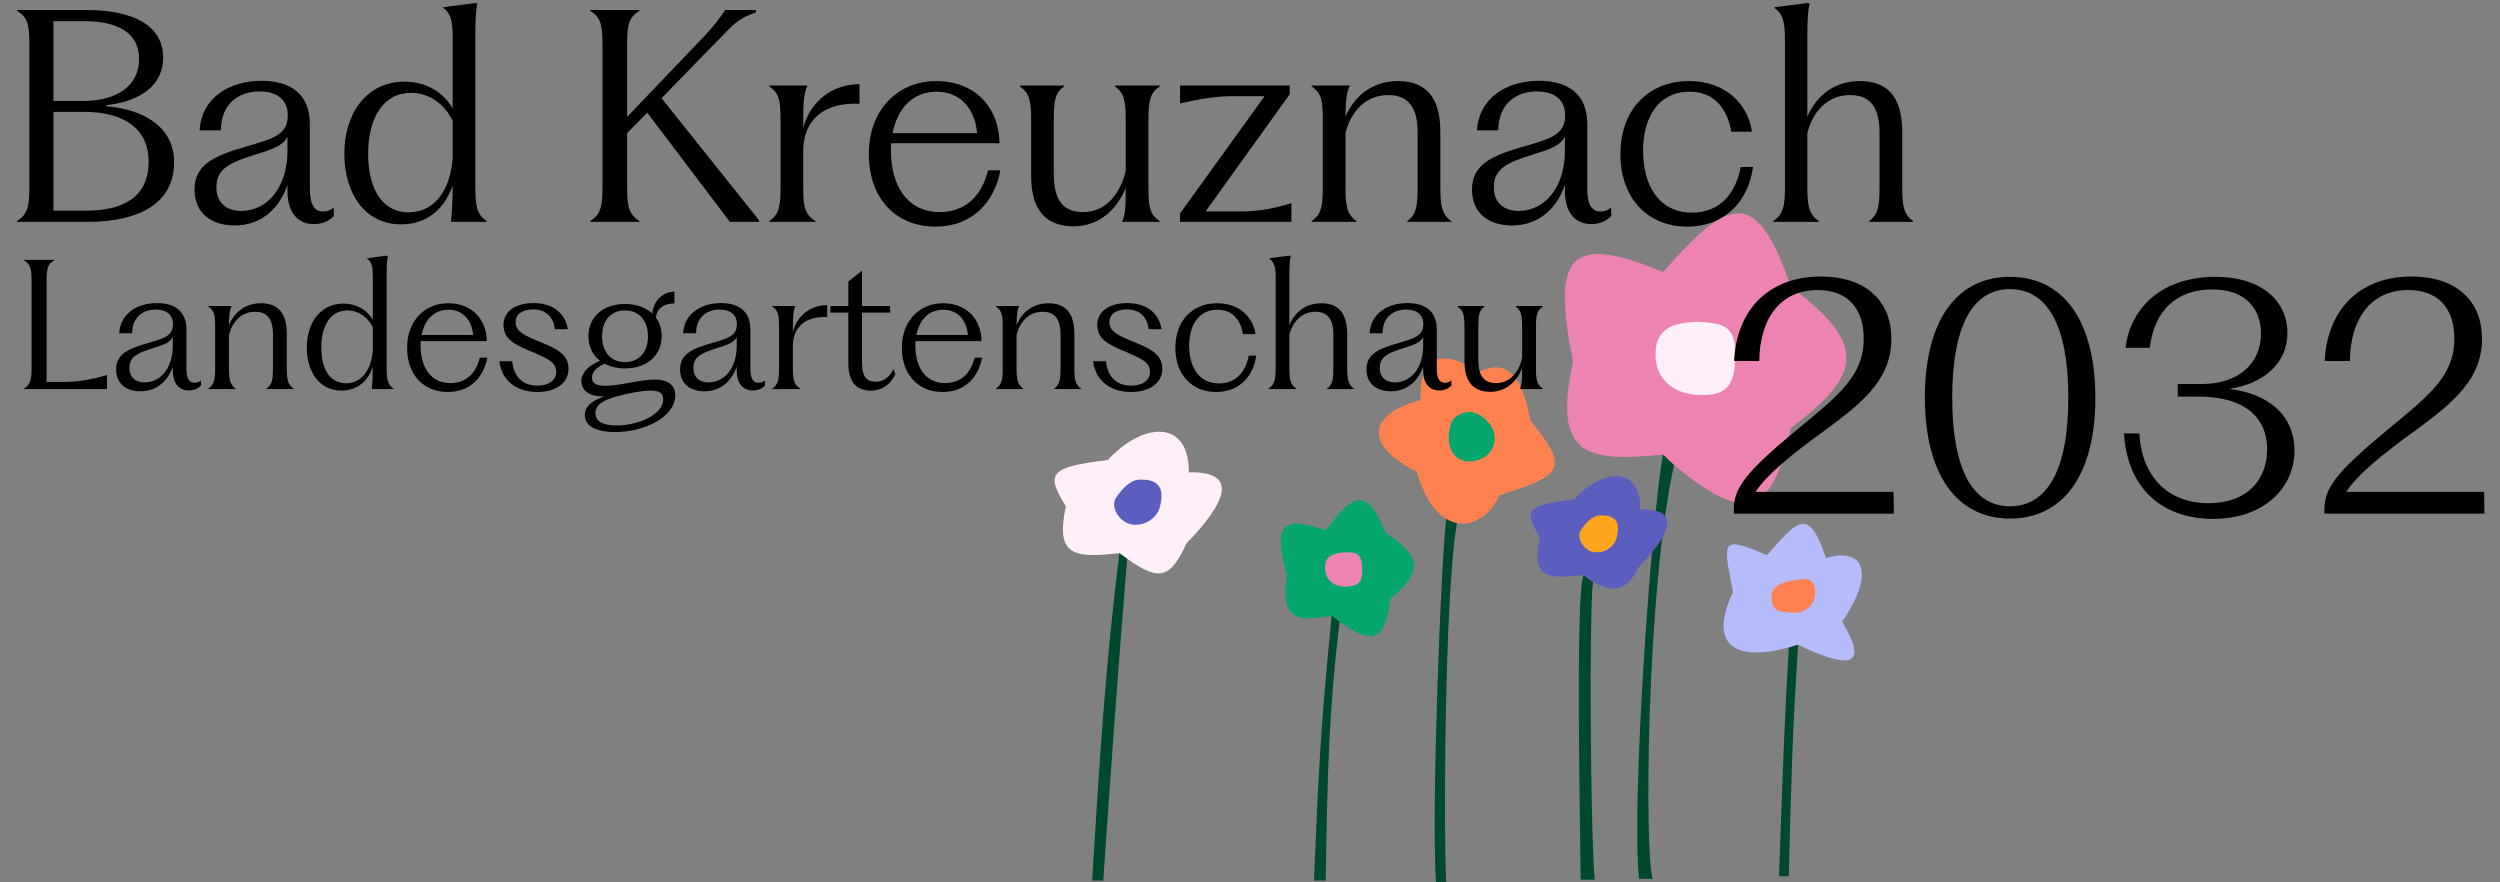 <svg xmlns="http://www.w3.org/2000/svg" fill="none" viewBox="0 0 1465 517" height="517" width="1465">
<rect x="0" y="0" width="1465" height="517" fill="#808080" stroke="none"/>
<path fill="black" d="M10.004 130V129.508C16.4 125.572 17.22 120.488 17.22 109.172V26.68C17.22 14.708 16.4 10.28 10.004 6.344V5.852H50.512C77.08 5.852 95.612 14.38 95.612 33.732C95.612 49.968 82.328 59.48 62.32 61.612V62.268C84.296 64.072 102.008 74.404 102.008 95.068C102.008 119.176 81.508 130 51.496 130H10.004ZM31.324 123.44H50.676C71.832 123.44 87.084 115.732 87.084 94.74C87.084 75.388 72.652 65.548 49.2 65.548H31.324V123.44ZM31.324 59.152H48.872C67.896 59.152 81.508 50.624 81.508 34.716C81.508 18.644 68.224 12.412 49.364 12.412H31.324V59.152ZM137.461 132.132C124.013 132.132 114.009 125.08 114.009 111.14C114.009 96.38 125.489 91.132 145.333 85.556C159.929 81.292 168.457 78.996 168.621 67.844C168.785 58.988 162.881 53.576 152.057 53.576C140.577 53.576 129.589 60.136 129.425 76.372H116.961C118.109 57.02 134.837 47.344 153.205 47.344C169.277 47.344 181.577 54.232 181.577 72.764V110.648C181.577 120.324 184.529 123.932 189.285 123.932C191.745 123.932 193.713 123.276 195.517 121.636L195.681 126.556C192.729 129.508 189.121 131.312 183.873 131.312C175.017 131.312 168.457 125.244 168.457 111.796V108.352C164.029 121.308 153.861 132.132 137.461 132.132ZM126.801 109.664C126.801 119.34 133.361 123.604 141.233 123.604C157.305 123.604 168.457 109.008 168.457 88.508V79.98C165.997 85.556 158.617 87.852 148.449 90.968C134.509 95.396 126.801 99.004 126.801 109.664ZM264.274 130C264.93 122.948 265.258 116.388 265.258 108.844C260.502 122.128 250.498 131.476 235.082 131.476C213.762 131.476 201.79 113.272 201.79 90.148C201.79 65.876 215.238 47.836 237.05 47.836C249.514 47.836 259.846 53.904 265.258 63.58V23.072C265.258 12.74 264.602 8.148 259.682 4.54V4.212L278.87 1.752L279.69 2.08C278.87 6.836 278.542 10.28 278.542 23.072V109.172C278.542 120.488 279.362 125.572 285.102 129.508V130H264.274ZM215.73 90.148C215.73 108.844 222.782 124.424 239.51 124.424C255.418 124.424 263.946 110.32 265.258 92.772V70.796C260.666 61.12 251.482 54.396 240.822 54.396C224.75 54.396 215.73 68.992 215.73 90.148ZM345.852 130V129.508C352.248 125.572 353.068 120.488 353.068 109.172V26.68C353.068 14.708 352.248 10.28 345.852 6.344V5.852H374.716V6.344C368.32 10.28 367.5 14.708 367.5 26.68V68.5L413.256 20.612C418.34 15.2 422.276 10.116 424.9 5.852H442.94V7.328C435.888 9.624 431.624 12.412 426.704 17.496L387.672 57.512L444.744 129.016V130H427.688L379.308 66.04L367.5 78.012V109.172C367.5 120.488 368.32 125.572 374.716 129.508V130H345.852ZM450.845 130V129.508C456.749 125.572 457.405 120.488 457.405 109.172V71.124C457.405 59.152 456.749 54.56 450.845 50.788V50.132H473.149C471.181 54.396 470.689 59.152 470.689 71.124V75.388C472.985 64.072 483.645 49.476 503.653 49.312V60.792C480.857 59.808 470.853 72.108 470.689 88.016V109.828C470.689 120.816 471.509 125.736 477.905 129.508V130H450.845ZM548.162 132.788C525.202 132.788 509.13 116.552 509.13 90.312C509.13 64.236 526.186 47.508 548.654 47.508C570.958 47.508 585.39 62.432 585.718 83.916H522.25C522.086 85.392 522.086 86.868 522.086 88.344C522.086 108.188 531.27 124.26 550.622 124.26C566.858 124.26 575.714 113.436 578.994 99.824H586.21C582.766 118.192 570.138 132.788 548.162 132.788ZM523.07 78.012H572.598C571.45 64.564 563.414 53.74 548.818 53.74C535.042 53.74 525.858 63.416 523.07 78.012ZM629.173 132.624C613.593 132.624 604.245 123.932 604.245 103.104V71.124C604.245 59.808 603.589 54.56 597.685 50.788V50.132H623.433V50.788C618.021 54.56 617.529 59.808 617.529 71.124V101.956C617.529 117.536 623.105 124.26 634.749 124.26C648.197 124.26 656.725 113.272 659.677 99.988V71.124C659.677 59.808 659.021 54.56 653.445 50.788V50.132H679.521V50.788C673.617 54.56 672.961 59.808 672.961 71.124V109.172C672.961 121.144 673.617 125.572 679.521 129.508V130H657.545C659.349 126.064 659.677 121.308 659.677 109.992C655.085 121.8 644.753 132.624 629.173 132.624ZM691.51 130V125.08L741.038 56.364H722.014C712.83 56.364 702.17 58.168 691.51 60.628V50.132H755.798V55.216L706.434 123.932H726.934C738.25 123.932 748.09 121.8 756.782 119.012V130H691.51ZM768.595 130V129.508C774.499 125.572 775.155 120.488 775.155 109.172V70.96C775.155 58.988 774.499 54.56 768.595 50.624V50.132H791.063C789.095 53.904 788.603 58.332 788.439 68.336C793.359 57.02 803.363 47.508 819.271 47.508C834.687 47.508 844.035 56.036 844.035 77.028V109.172C844.035 120.488 844.855 125.572 850.431 129.508V130H824.683V129.508C830.095 125.572 830.751 120.488 830.751 109.172V77.848C830.751 62.432 825.011 55.708 813.367 55.708C799.919 55.708 791.227 66.04 788.439 78.176V109.172C788.439 120.488 789.259 125.572 794.835 129.508V130H768.595ZM886.032 132.132C872.584 132.132 862.58 125.08 862.58 111.14C862.58 96.38 874.06 91.132 893.904 85.556C908.5 81.292 917.028 78.996 917.192 67.844C917.356 58.988 911.452 53.576 900.628 53.576C889.148 53.576 878.16 60.136 877.996 76.372H865.532C866.68 57.02 883.408 47.344 901.776 47.344C917.848 47.344 930.148 54.232 930.148 72.764V110.648C930.148 120.324 933.1 123.932 937.856 123.932C940.316 123.932 942.284 123.276 944.088 121.636L944.252 126.556C941.3 129.508 937.692 131.312 932.444 131.312C923.588 131.312 917.028 125.244 917.028 111.796V108.352C912.6 121.308 902.432 132.132 886.032 132.132ZM875.372 109.664C875.372 119.34 881.932 123.604 889.804 123.604C905.876 123.604 917.028 109.008 917.028 88.508V79.98C914.568 85.556 907.188 87.852 897.02 90.968C883.08 95.396 875.372 99.004 875.372 109.664ZM988.592 132.788C965.796 132.788 949.56 116.388 949.56 90.312C949.56 63.58 966.616 47.508 989.74 47.508C1011.39 47.508 1024.34 61.12 1026.64 77.192H1014.5C1012.7 66.04 1006.3 53.74 990.068 53.74C972.028 53.74 962.844 68.5 962.844 88.344C962.844 108.024 971.7 124.588 991.544 124.588C1008.11 124.588 1017.13 113.108 1020.08 97.856H1027.3C1024.51 117.536 1011.39 132.788 988.592 132.788ZM1039.09 130V129.508C1045.16 125.572 1045.98 120.488 1045.98 109.172V23.072C1045.98 12.904 1044.83 8.312 1039.91 4.704V4.212L1059.43 1.752L1060.41 2.244C1059.43 7 1059.1 10.28 1059.1 23.072V68.336C1064.02 57.02 1074.02 47.508 1089.93 47.508C1105.35 47.508 1114.7 56.036 1114.7 77.028V109.172C1114.7 120.488 1115.52 125.572 1121.09 129.508V130H1095.34V129.508C1100.76 125.572 1101.41 120.488 1101.41 109.172V77.848C1101.41 62.432 1095.67 55.708 1084.03 55.708C1070.58 55.708 1061.89 66.04 1059.1 78.176V109.172C1059.1 120.488 1059.92 125.572 1065.82 129.508V130H1039.09Z"></path>
<path fill="#FF814F" d="M830.22 276.432C834.537 291.416 840.807 300.092 847.501 304.104C849.558 305.337 851.654 306.13 853.747 306.53C863.873 308.465 873.899 301.208 878.798 290.165C915.029 278.534 920.561 275.373 896.627 246.203C891.803 216.701 880.524 210.825 866.439 218.093C846.68 204.697 831.748 206.465 832.37 234.41C798.223 243.977 802.182 262.562 830.22 276.432Z" clip-rule="evenodd" fill-rule="evenodd"></path>
<path fill="#05A66C" d="M853.747 243.752C858.641 240.674 864.859 239.643 871.775 247.06C879.878 255.749 875.232 267.978 864.571 270.023C853.909 272.067 849.935 264.727 849.144 259.447C848.609 255.871 848.852 246.829 853.747 243.752Z"></path>
<path fill="#00482E" d="M847.501 304.104C844.334 329.403 838.701 475.4 841.501 517L847.501 517C845.951 493.02 846.344 349.353 853.747 306.53C851.654 306.13 849.558 305.337 847.501 304.104Z"></path>
<path fill="#ED83B1" d="M921.796 211.905C909.242 149.51 919.513 136.44 974.449 159.405C1009.2 120.997 1028.17 103.37 1049.32 168.075C1096.28 202.893 1089.37 220.669 1049.32 250.918C1039.17 300.289 1023.97 308.473 981 272.5C978.522 270.426 977.124 268.703 974.449 266.33C927.306 271.521 910.241 265.119 921.796 211.905Z" clip-rule="evenodd" fill-rule="evenodd"></path>
<path fill="#FFEFF8" d="M995.634 231.444C1012.21 232.077 1016.66 225.633 1016.89 208.13C1017.12 190.627 1009.72 189.519 995.634 188.577C976.502 188.703 969.997 195.32 970.138 208.13C970.279 220.939 979.061 230.81 995.634 231.444Z"></path>
<path fill="#00482E" d="M974.449 266.33C967.799 303.72 955.7 472.2 960.5 515H968.5C963.529 499.276 964.91 345 981 272.5C978.522 270.426 977.124 268.703 974.449 266.33Z"></path>
<path fill="black" d="M14.1 228V227.7C18 225.3 18.5 222.2 18.5 215.3V165C18.5 157.7 18 155 14.1 152.6V152.3H31.7V152.6C27.8 155 27.3 157.7 27.3 165V223.8H38.6C45.5 223.8 53.7 222.4 62.7 219.8V228H14.1ZM82.345 229.3C74.145 229.3 68.045 225 68.045 216.5C68.045 207.5 75.045 204.3 87.145 200.9C96.045 198.3 101.245 196.9 101.345 190.1C101.445 184.7 97.845 181.4 91.245 181.4C84.245 181.4 77.545 185.4 77.445 195.3H69.845C70.545 183.5 80.745 177.6 91.945 177.6C101.745 177.6 109.245 181.8 109.245 193.1V216.2C109.245 222.1 111.045 224.3 113.945 224.3C115.445 224.3 116.645 223.9 117.745 222.9L117.845 225.9C116.045 227.7 113.845 228.8 110.645 228.8C105.245 228.8 101.245 225.1 101.245 216.9V214.8C98.545 222.7 92.345 229.3 82.345 229.3ZM75.845 215.6C75.845 221.5 79.845 224.1 84.645 224.1C94.445 224.1 101.245 215.2 101.245 202.7V197.5C99.745 200.9 95.245 202.3 89.045 204.2C80.545 206.9 75.845 209.1 75.845 215.6ZM122.066 228V227.7C125.666 225.3 126.066 222.2 126.066 215.3V192C126.066 184.7 125.666 182 122.066 179.6V179.3H135.766C134.566 181.6 134.266 184.3 134.166 190.4C137.166 183.5 143.266 177.7 152.966 177.7C162.366 177.7 168.066 182.9 168.066 195.7V215.3C168.066 222.2 168.566 225.3 171.966 227.7V228H156.266V227.7C159.566 225.3 159.966 222.2 159.966 215.3V196.2C159.966 186.8 156.466 182.7 149.366 182.7C141.166 182.7 135.866 189 134.166 196.4V215.3C134.166 222.2 134.666 225.3 138.066 227.7V228H122.066ZM217.873 228C218.273 223.7 218.473 219.7 218.473 215.1C215.573 223.2 209.473 228.9 200.073 228.9C187.073 228.9 179.773 217.8 179.773 203.7C179.773 188.9 187.973 177.9 201.273 177.9C208.873 177.9 215.173 181.6 218.473 187.5V162.8C218.473 156.5 218.073 153.7 215.073 151.5V151.3L226.773 149.8L227.273 150C226.773 152.9 226.573 155 226.573 162.8V215.3C226.573 222.2 227.073 225.3 230.573 227.7V228H217.873ZM188.273 203.7C188.273 215.1 192.573 224.6 202.773 224.6C212.473 224.6 217.673 216 218.473 205.3V191.9C215.673 186 210.073 181.9 203.573 181.9C193.773 181.9 188.273 190.8 188.273 203.7ZM262.363 229.7C248.363 229.7 238.563 219.8 238.563 203.8C238.563 187.9 248.963 177.7 262.663 177.7C276.263 177.7 285.062 186.8 285.263 199.9H246.563C246.463 200.8 246.463 201.7 246.463 202.6C246.463 214.7 252.063 224.5 263.863 224.5C273.763 224.5 279.163 217.9 281.163 209.6H285.563C283.463 220.8 275.763 229.7 262.363 229.7ZM247.062 196.3H277.263C276.563 188.1 271.663 181.5 262.763 181.5C254.363 181.5 248.763 187.4 247.062 196.3ZM314.848 229.7C302.448 229.7 293.848 222.8 292.648 211.7H300.148C301.048 220.5 306.048 226 314.948 226C321.348 226 325.948 223 325.948 217.8C325.948 212.2 320.448 209.9 311.148 205.9C302.248 202.2 295.048 199 295.048 190.5C295.048 182.3 302.248 177.6 312.548 177.6C323.948 177.6 331.148 183.4 332.748 192.9H325.148C324.348 186 320.148 181.3 312.448 181.3C306.148 181.3 302.148 184.1 302.148 188.8C302.148 194.1 307.048 196.5 315.848 200.1C326.348 204.3 333.148 207.7 333.148 216C333.148 225 325.148 229.7 314.848 229.7ZM360.509 253.2C350.909 253.2 342.709 250.5 342.709 243.1C342.709 238.2 347.009 234.6 354.209 232.3H353.009C345.709 232.3 340.709 229.1 340.709 223.3C340.709 218.3 344.809 214.3 351.609 211.4C347.409 208.1 344.809 203.3 344.809 197C344.809 185.1 354.309 178.1 366.209 178.1C372.609 178.1 378.309 180.1 382.209 183.7C383.009 176.3 388.309 171 395.209 170.9V177.8C389.009 177.8 385.009 180.8 384.309 186.1C386.509 189 387.709 192.7 387.709 197C387.709 209 378.309 215.9 366.309 215.9C361.809 215.9 357.709 214.9 354.309 213.1C349.409 215.3 346.909 217.9 346.909 221.2C346.909 224.4 349.009 226.1 355.009 226.1C363.409 226 375.409 222.4 383.809 222.4C391.009 222.4 395.709 225.4 395.709 231.6C395.709 244.5 377.309 253.2 360.509 253.2ZM348.909 242C348.909 247.4 354.109 249.3 361.209 249.3C374.209 249.3 388.609 242.9 388.609 234.1C388.609 230.4 386.509 228.9 381.209 228.9C376.509 228.9 369.109 230.2 361.709 232.2C353.109 234.5 348.909 237.4 348.909 242ZM352.809 197C352.809 206.3 358.009 212.2 366.209 212.2C374.609 212.2 379.709 206.3 379.709 197C379.709 187.8 374.509 181.9 366.209 181.9C358.009 181.9 352.809 187.8 352.809 197ZM412.814 229.3C404.614 229.3 398.514 225 398.514 216.5C398.514 207.5 405.514 204.3 417.614 200.9C426.514 198.3 431.714 196.9 431.814 190.1C431.914 184.7 428.314 181.4 421.714 181.4C414.714 181.4 408.014 185.4 407.914 195.3H400.314C401.014 183.5 411.214 177.6 422.414 177.6C432.214 177.6 439.714 181.8 439.714 193.1V216.2C439.714 222.1 441.514 224.3 444.414 224.3C445.914 224.3 447.114 223.9 448.214 222.9L448.314 225.9C446.514 227.7 444.314 228.8 441.114 228.8C435.714 228.8 431.714 225.1 431.714 216.9V214.8C429.014 222.7 422.814 229.3 412.814 229.3ZM406.314 215.6C406.314 221.5 410.314 224.1 415.114 224.1C424.914 224.1 431.714 215.2 431.714 202.7V197.5C430.214 200.9 425.714 202.3 419.514 204.2C411.014 206.9 406.314 209.1 406.314 215.6ZM452.534 228V227.7C456.134 225.3 456.534 222.2 456.534 215.3V192.1C456.534 184.8 456.134 182 452.534 179.7V179.3H466.134C464.934 181.9 464.634 184.8 464.634 192.1V194.7C466.034 187.8 472.534 178.9 484.734 178.8V185.8C470.834 185.2 464.734 192.7 464.634 202.4V215.7C464.634 222.4 465.134 225.4 469.034 227.7V228H452.534ZM510.423 228.9C503.123 228.9 497.123 225.3 497.123 212.8V183.2H486.623V179.3H497.123V165L504.823 158.8H505.123V179.3H521.623V183.2H505.123V212.7C505.123 221.5 508.623 223.7 513.223 223.7C517.623 223.7 521.223 221.1 523.623 216.2L524.623 219.2C522.023 225.3 516.823 228.9 510.423 228.9ZM552.304 229.7C538.304 229.7 528.504 219.8 528.504 203.8C528.504 187.9 538.904 177.7 552.604 177.7C566.204 177.7 575.004 186.8 575.204 199.9H536.504C536.404 200.8 536.404 201.7 536.404 202.6C536.404 214.7 542.004 224.5 553.804 224.5C563.704 224.5 569.104 217.9 571.104 209.6H575.504C573.404 220.8 565.704 229.7 552.304 229.7ZM537.004 196.3H567.204C566.504 188.1 561.604 181.5 552.704 181.5C544.304 181.5 538.704 187.4 537.004 196.3ZM583.589 228V227.7C587.189 225.3 587.589 222.2 587.589 215.3V192C587.589 184.7 587.189 182 583.589 179.6V179.3H597.289C596.089 181.6 595.789 184.3 595.689 190.4C598.689 183.5 604.789 177.7 614.489 177.7C623.889 177.7 629.589 182.9 629.589 195.7V215.3C629.589 222.2 630.089 225.3 633.489 227.7V228H617.789V227.7C621.089 225.3 621.489 222.2 621.489 215.3V196.2C621.489 186.8 617.989 182.7 610.889 182.7C602.689 182.7 597.389 189 595.689 196.4V215.3C595.689 222.2 596.189 225.3 599.589 227.7V228H583.589ZM662.797 229.7C650.397 229.7 641.797 222.8 640.597 211.7H648.097C648.997 220.5 653.997 226 662.897 226C669.297 226 673.897 223 673.897 217.8C673.897 212.2 668.397 209.9 659.097 205.9C650.197 202.2 642.997 199 642.997 190.5C642.997 182.3 650.197 177.6 660.497 177.6C671.897 177.6 679.097 183.4 680.697 192.9H673.097C672.297 186 668.097 181.3 660.397 181.3C654.097 181.3 650.097 184.1 650.097 188.8C650.097 194.1 654.997 196.5 663.797 200.1C674.297 204.3 681.097 207.7 681.097 216C681.097 225 673.097 229.7 662.797 229.7ZM712.558 229.7C698.658 229.7 688.758 219.7 688.758 203.8C688.758 187.5 699.158 177.7 713.258 177.7C726.458 177.7 734.358 186 735.758 195.8H728.358C727.258 189 723.358 181.5 713.458 181.5C702.458 181.5 696.858 190.5 696.858 202.6C696.858 214.6 702.258 224.7 714.358 224.7C724.458 224.7 729.958 217.7 731.758 208.4H736.158C734.458 220.4 726.458 229.7 712.558 229.7ZM743.35 228V227.7C747.05 225.3 747.55 222.2 747.55 215.3V162.8C747.55 156.6 746.85 153.8 743.85 151.6V151.3L755.75 149.8L756.35 150.1C755.75 153 755.55 155 755.55 162.8V190.4C758.55 183.5 764.65 177.7 774.35 177.7C783.75 177.7 789.45 182.9 789.45 195.7V215.3C789.45 222.2 789.95 225.3 793.35 227.7V228H777.65V227.7C780.95 225.3 781.35 222.2 781.35 215.3V196.2C781.35 186.8 777.85 182.7 770.75 182.7C762.55 182.7 757.25 189 755.55 196.4V215.3C755.55 222.2 756.05 225.3 759.65 227.7V228H743.35ZM815.06 229.3C806.86 229.3 800.76 225 800.76 216.5C800.76 207.5 807.76 204.3 819.86 200.9C828.76 198.3 833.96 196.9 834.06 190.1C834.16 184.7 830.56 181.4 823.96 181.4C816.96 181.4 810.26 185.4 810.16 195.3H802.56C803.26 183.5 813.46 177.6 824.66 177.6C834.46 177.6 841.96 181.8 841.96 193.1V216.2C841.96 222.1 843.76 224.3 846.66 224.3C848.16 224.3 849.36 223.9 850.46 222.9L850.56 225.9C848.76 227.7 846.56 228.8 843.36 228.8C837.96 228.8 833.96 225.1 833.96 216.9V214.8C831.26 222.7 825.06 229.3 815.06 229.3ZM808.56 215.6C808.56 221.5 812.56 224.1 817.36 224.1C827.16 224.1 833.96 215.2 833.96 202.7V197.5C832.46 200.9 827.96 202.3 821.76 204.2C813.26 206.9 808.56 209.1 808.56 215.6ZM873.38 229.6C863.88 229.6 858.18 224.3 858.18 211.6V192.1C858.18 185.2 857.78 182 854.18 179.7V179.3H869.88V179.7C866.58 182 866.28 185.2 866.28 192.1V210.9C866.28 220.4 869.68 224.5 876.78 224.5C884.98 224.5 890.18 217.8 891.98 209.7V192.1C891.98 185.2 891.58 182 888.18 179.7V179.3H904.08V179.7C900.48 182 900.08 185.2 900.08 192.1V215.3C900.08 222.6 900.48 225.3 904.08 227.7V228H890.68C891.78 225.6 891.98 222.7 891.98 215.8C889.18 223 882.88 229.6 873.38 229.6Z"></path>
<path fill="black" d="M1016 298.66C1016 286.24 1022.48 277.06 1052.54 252.22C1077.38 231.7 1092.14 220.36 1092.14 198.4C1092.14 180.22 1082.24 169.96 1065.14 169.96C1042.64 169.96 1031.12 187.6 1030.94 211.54H1016.18C1017.62 181.84 1036.16 162.04 1067.12 162.04C1091.6 162.04 1108.34 174.82 1108.34 198.58C1108.34 221.44 1092.86 235.12 1069.1 252.4C1049.12 266.8 1035.26 278.32 1028.78 288.22H1109.6L1109.78 301H1016V298.66ZM1177.84 303.88C1146.7 303.88 1127.98 277.96 1127.98 232.96C1127.98 187.78 1146.7 162.22 1177.84 162.22C1209.16 162.22 1227.88 187.96 1227.88 233.14C1227.88 278.14 1209.16 303.88 1177.84 303.88ZM1144 233.14C1144 275.8 1156.42 296.68 1177.84 296.68C1199.44 296.68 1212.04 275.8 1212.04 233.14C1212.04 190.12 1199.44 169.42 1177.84 169.42C1156.42 169.42 1144 190.12 1144 233.14ZM1296.86 304.06C1266.08 304.06 1246.46 285.16 1244.66 254.02H1253.66C1255.1 279.94 1270.94 294.88 1294.16 294.88C1317.2 294.88 1328.54 280.84 1328.54 263.2C1328.54 244.3 1314.86 232.42 1288.58 232.42H1276.16V225.04H1290.02C1311.98 225.04 1324.94 212.8 1324.94 195.52C1324.94 182.2 1317.2 169.6 1296.32 169.6C1275.08 169.6 1262.3 182.38 1259.78 203.8H1245.56C1248.62 178.96 1268.42 162.22 1298.12 162.22C1325.66 162.22 1340.42 176.62 1340.42 195.16C1340.42 212.8 1326.56 224.86 1306.22 227.92C1328.54 230.44 1344.56 242.86 1344.56 264.1C1344.56 285.7 1326.92 304.06 1296.86 304.06ZM1362.11 298.66C1362.11 286.24 1368.59 277.06 1398.65 252.22C1423.49 231.7 1438.25 220.36 1438.25 198.4C1438.25 180.22 1428.35 169.96 1411.25 169.96C1388.75 169.96 1377.23 187.6 1377.05 211.54H1362.29C1363.73 181.84 1382.27 162.04 1413.23 162.04C1437.71 162.04 1454.45 174.82 1454.45 198.58C1454.45 221.44 1438.97 235.12 1415.21 252.4C1395.23 266.8 1381.37 278.32 1374.89 288.22H1455.71L1455.89 301H1362.11V298.66Z"></path>
<path fill="#5B5EBF" d="M902.382 314.802C892.99 299.401 893.683 296.001 922.516 292.562C938.25 275.078 961.223 271.952 961.223 298.482C985.31 297.948 979.288 312.752 960.114 332.562C953.495 346.864 944.628 347.338 933.5 341C931.654 339.948 930.249 338.584 928 337C929.303 337.973 926.823 336.171 928 337C906.659 339.363 897.152 339.028 902.382 314.802Z" clip-rule="evenodd" fill-rule="evenodd"></path>
<path fill="#FFA41C" d="M931.701 322.82C936.813 325.281 945.598 322.347 947.446 314.802C949.294 307.258 947.893 301.716 937.824 301.991C932.794 301.991 928.514 307.429 926.282 310.891C924.05 314.354 926.588 320.359 931.701 322.82Z"></path>
<path fill="#00482E" d="M934.5 515.5C931.841 483.1 931.284 356.85 933.5 341C931.654 339.948 930.249 338.584 928 337C923.102 344.596 926.047 487.996 926.282 515.5H934.5Z"></path>
<path fill="#FFEFF8" d="M624.593 296.7C613.087 277.901 613.937 273.751 649.257 269.554C668.531 248.212 696.673 244.397 696.673 276.78C726.179 276.128 718.802 294.197 695.314 318.378C685.861 338.731 679.865 341.037 660.509 327.449C659.067 326.437 657.551 325.337 655.955 324.15C629.811 327.034 618.186 326.269 624.593 296.7Z" clip-rule="evenodd" fill-rule="evenodd"></path>
<path fill="#5B5EBF" d="M660.509 306.486C666.771 309.491 677.532 305.909 679.796 296.7C682.06 287.491 680.344 280.727 668.009 281.062C661.848 281.062 656.605 287.7 653.87 291.926C651.136 296.153 654.246 303.482 660.509 306.486Z"></path>
<path fill="#00482E" d="M655.955 324.15C647.944 389.907 644.967 434.584 640 516H646.5C651.738 440.761 654.697 398.749 660.509 327.449C659.067 326.437 657.551 325.337 655.955 324.15Z"></path>
<path fill="#05A66C" d="M754.085 337.012C746.193 308.13 750.546 301.66 776.873 310.652C791.792 291.49 800.044 282.598 812.014 312.285C835.016 327.101 832.385 335.671 814.733 351.175C811.666 374.383 805.541 379.097 785 364.308C783.536 363.254 781.998 362.1 780.383 360.847C758.608 364.819 750.453 362.369 754.085 337.012Z" clip-rule="evenodd" fill-rule="evenodd"></path>
<path fill="#ED83B1" d="M789.1 343.781C796.836 343.538 798.697 340.368 798.23 332.144C797.762 323.92 794.282 323.641 787.693 323.657C778.791 324.339 775.98 327.657 776.466 333.666C776.952 339.675 781.364 344.023 789.1 343.781Z"></path>
<path fill="#00482E" d="M780.383 360.847C773.688 426.53 772.401 458.6 770 516L776.873 516C777.887 452.93 778.578 417.782 785 364.308C783.536 363.254 781.998 362.1 780.383 360.847Z"></path>
<path fill="#B6BBFB" d="M1015.57 346.817C1009.42 316.158 1008.54 313.996 1035.45 325.281C1052.48 306.408 1059.65 295.246 1070.01 327.04C1091.7 320.322 1099.4 335.319 1079.48 364.33C1092.08 385.34 1090.92 395.762 1053.68 377.82C1051.82 378.409 1050 378.942 1048.24 379.418C1017.13 387.793 1000.64 378.564 1015.57 346.817Z" clip-rule="evenodd" fill-rule="evenodd"></path>
<path fill="#FF814F" d="M1048.24 358.88C1058.58 360.377 1064.57 353.68 1063.57 345.391C1062.57 337.101 1055.57 339.48 1050.6 340.19C1045.63 340.9 1037.99 343.261 1038.06 349.555C1038.13 355.849 1040.12 358.569 1048.24 358.88Z"></path>
<path fill="#00482E" d="M1048.24 513.5C1049.54 460.5 1050.29 430.785 1053.68 377.82C1051.82 378.409 1050 378.942 1048.24 379.418C1045.83 419.903 1044.62 452.63 1042.5 513.5H1048.24Z"></path>
</svg>
